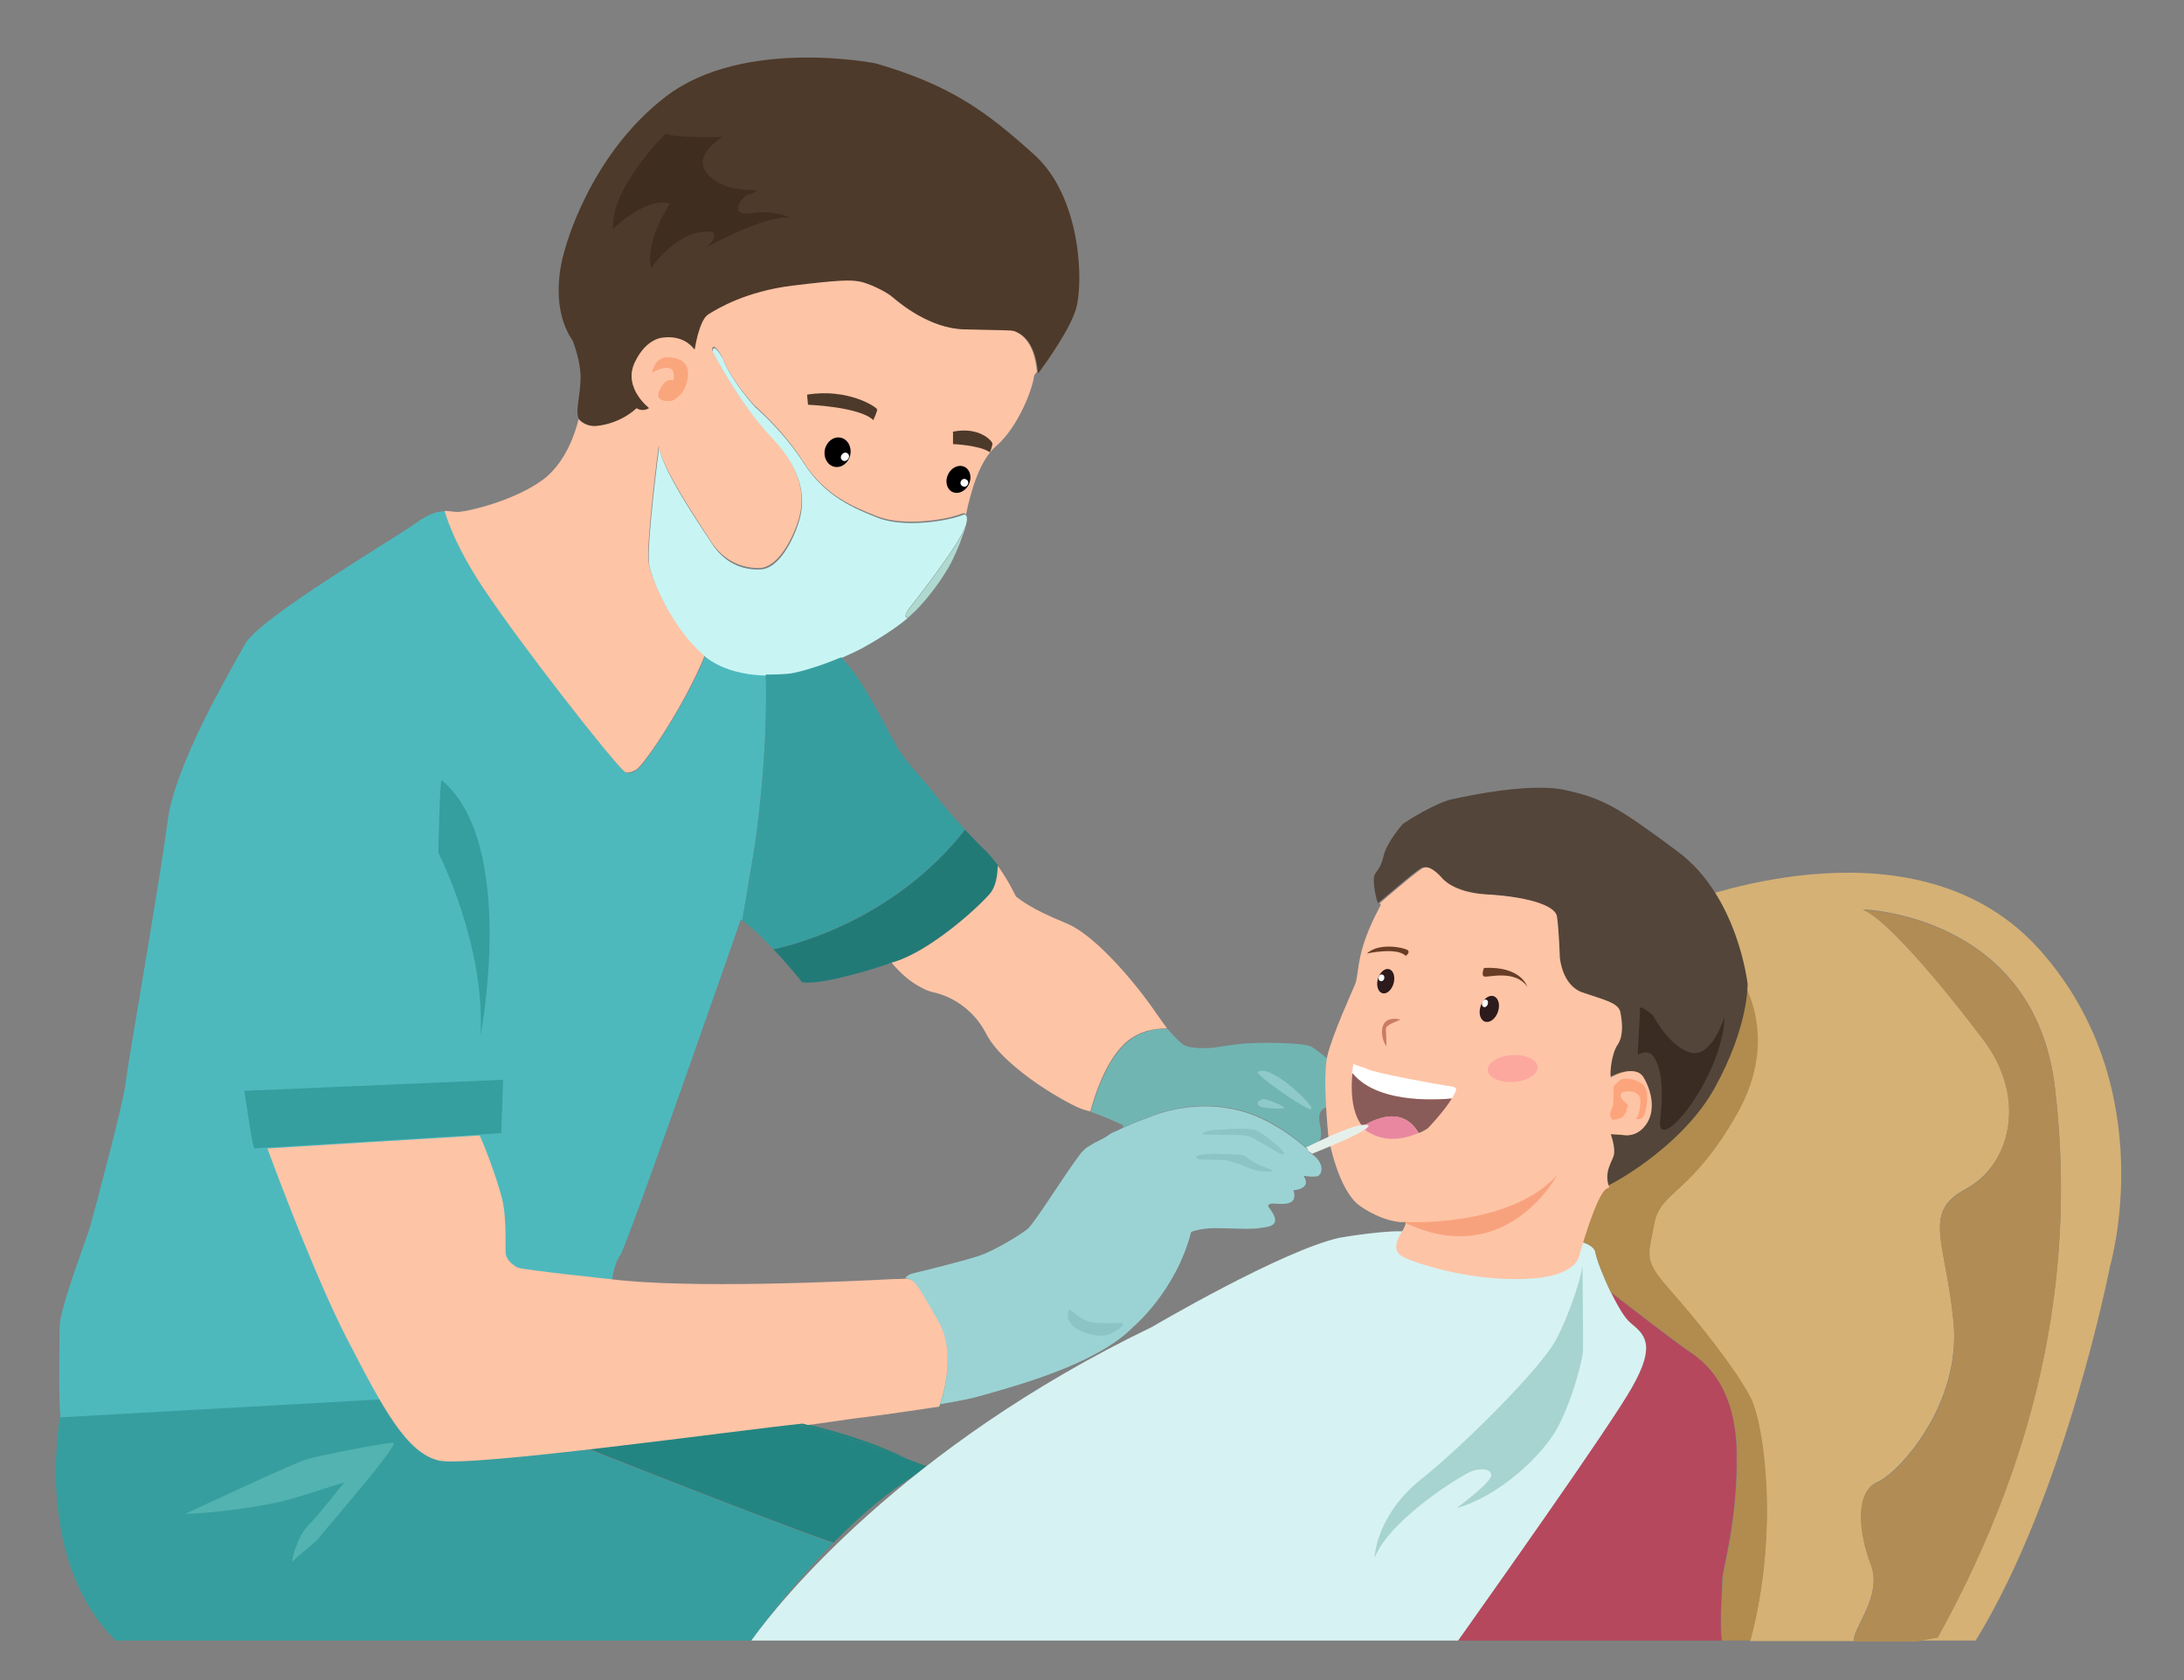 <?xml version="1.0" encoding="utf-8"?>
<!-- Generator: Adobe Illustrator 25.0.0, SVG Export Plug-In . SVG Version: 6.00 Build 0)  -->
<svg version="1.1" id="Livello_2" xmlns="http://www.w3.org/2000/svg" xmlns:xlink="http://www.w3.org/1999/xlink" x="0px" y="0px"
	 width="454.9px" height="350px" viewBox="0 0 454.9 350" style="enable-background:new 0 0 454.9 350;" xml:space="preserve">
<rect x="0" y="0" width="454.9" height="350" fill="#808080" stroke="none"/>
<style type="text/css">
	.st0{fill:#238581;}
	.st1{fill:#379E9F;}
	.st2{fill:#B5485D;}
	.st3{fill:#D7F2F2;}
	.st4{fill:#D5B175;}
	.st5{fill:#B18C4E;}
	.st6{fill:#B28C55;}
	.st7{fill:#53453A;}
	.st8{fill:#71B5B2;}
	.st9{fill:#8FCACA;}
	.st10{fill:#9BD3D4;}
	.st11{fill:#4DB9BD;}
	.st12{fill:#FEC4A6;}
	.st13{fill:#4E3A2A;}
	.st14{fill:#3F2D1F;}
	.st15{fill:#F9A67D;}
	.st16{fill:#C8F5F3;}
	.st17{fill:#AFD9D0;}
	.st18{fill:none;}
	.st19{fill:#4D3929;}
	.st20{fill:#FFFFFF;}
	.st21{fill:#359E9E;}
	.st22{fill:#227A77;}
	.st23{fill:#8CC4C5;}
	.st24{fill:#52B3B0;}
	.st25{fill:#F8A27D;}
	.st26{fill:#FDA89F;}
	.st27{fill:#CA7C63;}
	.st28{fill:#693D25;}
	.st29{fill:#895C5A;}
	.st30{fill:#E987A1;}
	.st31{fill:#E6F0EB;}
	.st32{fill:#2C1A1C;}
	.st33{fill:#3A2C23;}
	.st34{fill:#FCA47B;}
	.st35{fill:#A7D4D0;}
</style>
<g>
	<path class="st0" d="M188.8,303.8c-6.4-2.4-17.7-6.5-22.5-6.8c0,0,0.8-0.1,2.1-0.3c-12.6-3.2-24.6-4.8-25.6-5.2l-9.1-0.2l-21.2,6.4
		l8.2,3.3c0,0,40.3,16,52.9,20.3c5.7-5.8,12.3-11.5,19.1-15.3c0.3-0.2,0.6-0.3,0.9-0.5C193.5,305.6,191.6,304.9,188.8,303.8z"/>
	<path class="st1" d="M157,341c2.3-3.1,8.5-11.4,16.5-19.6c-12.5-4.4-52.9-20.3-52.9-20.3l-25.9-10.6l-82.2,4.6
		c-0.6,3.6-4.6,30.6,11.6,46.6h132.3C156.6,341.5,156.8,341.3,157,341z"/>
	<path class="st2" d="M339.7,275.6c2.7,2.2,5.5,4.2,0.2,13.4c-4.7,8.2-30.9,45.2-36.2,52.7h54.9c-0.5-3.8,0.1-10.9,0.1-12.7
		c0-2.1,3.2-12,3-26.4c-0.2-14.4-6.9-19.2-10.3-21.4c-2.7-1.8-11.8-8.9-16-12.1C336.8,272,338.4,274.6,339.7,275.6z"/>
	<path class="st3" d="M339.7,275.6c-1.3-1-2.8-3.7-4.2-6.5c-1.6-3.3-3-6.9-3.2-8.3c-0.5-2.7-8.7-3.2-8.7-3.2s-0.1,0-0.3,0
		c-1.3,0-6.8-0.1-12.7-0.2c-7.2-0.2-15.1-0.4-17-0.8c-3.7-0.7-14.6,1.2-14.6,1.2c-12.1,2.7-39.1,18.6-39.1,18.6
		C187.8,301.5,162,334.1,157,341c-0.2,0.3-0.4,0.5-0.5,0.7h128.3h11h4.5h3.4c5.3-7.5,31.6-44.5,36.2-52.7
		C345.1,279.9,342.4,277.9,339.7,275.6z"/>
	<path class="st4" d="M362,203c0,0,9.2,12.2-0.3,29.1c-9.6,16.8-15.9,15.9-17.2,22.8c-1.3,6.9-2.3,7.6,3.3,13.9
		c5.6,6.3,13.9,16.5,16.8,22.5c2.8,5.7,6,27.9-0.1,50.5h21.7c-0.7-2.2,6-9.3,3.5-15.9c-2.6-6.9-3.3-15.2,1.3-17.2
		c4.6-2,17.5-16.2,15.9-33.4c-1.7-17.2-6.6-22.8,2.6-27.7c9.2-5,12.9-18.8,3.6-31.1c-9.2-12.2-20.5-25.4-25.1-27.1c0,0,35.7,1,40,37
		c4.3,36-2,74-24.4,114.6c0,0-1.9,0.3-4.4,0.7h12.3c18.7-30.3,28-78,28-78s10.9-37-14.5-65.7c-25.4-28.7-71.4-10.6-72.7-10.6
		l-7,16.2l11.7-4C359,200.7,362,203,362,203z"/>
	<path class="st5" d="M323.3,257.6c0.2,0,0.3,0,0.3,0s8.2,0.5,8.7,3.2c0.3,1.5,1.6,5,3.2,8.3c4.2,3.2,13.3,10.3,16,12.1
		c3.3,2.2,10,7.1,10.3,21.4c0.2,14.4-3,24.3-3,26.4c0,1.8-0.6,8.9-0.1,12.7h5.9c6-22.7,2.9-44.9,0.1-50.5
		c-3-5.9-11.2-16.2-16.8-22.5c-5.6-6.3-4.6-6.9-3.3-13.9c1.3-6.9,7.6-5.9,17.2-22.8c9.6-16.8,0.3-29.1,0.3-29.1s-3-2.3-5-3.3
		l-11.7,4l-18.1,41.6L323.3,257.6z"/>
	<path class="st6" d="M403.6,341.1c22.5-40.6,28.7-78.6,24.4-114.6c-4.3-36-40-37-40-37c4.6,1.7,15.9,14.9,25.1,27.1
		c9.2,12.2,5.6,26.1-3.6,31.1c-9.2,5-4.3,10.6-2.6,27.7c1.7,17.2-11.2,31.4-15.9,33.4c-4.6,2-4,10.2-1.3,17.2
		c2.5,6.6-4.1,13.7-3.5,15.9h13C401.7,341.4,403.6,341.1,403.6,341.1z"/>
	<path class="st7" d="M357.2,226.5c7.1-12.9,6.8-21.6,6.8-21.6s-2-18.2-14.5-27.5c-12.5-9.3-15.5-11.1-23.7-12.9
		c-8.2-1.7-23.9,2.1-23.9,2.1s-3.5,0.9-9.7,5c0,0-3.3,3.7-4,6.6c-0.6,2.8-1.7,3.3-2,4.3c-0.2,0.9,0.1,3.7,0.8,5.6
		c3.6-3,8.3-7.1,9.2-7.4c1.5-0.5,3.7,2.1,3.7,2.1s2.2,3.1,9.5,3.5c7.3,0.4,14.1,2,14.5,4.6c0.4,2.6,0.6,8.5,0.6,8.5s0.4,5.8,4.7,7.3
		c4.3,1.5,7.6,2.1,7.9,4.1c0.4,2,0.7,4.8-0.5,6.7c-1.2,1.9-1.7,5.7-1.5,6.9c0,0,5.2-3,6.9,0.1c1.7,3.1,2.4,7.1,0.4,9.8
		c-2,2.7-4.5,2.1-4.5,2.1s-2.4-0.2-2.8-0.2c0,0,1,2.5,0.7,4.1c-0.2,1.5-2.3,3.7-1.2,6.8C338,245.5,351,237.8,357.2,226.5z"/>
	<path class="st8" d="M277.6,221.5c0,0-3.6-3.2-4.7-3.6c-1.1-0.4-4.2-0.7-9.5-0.7c-5.3,0-8.4,0.7-10.5,1c-2.1,0.2-5.2,0.2-6.4-0.6
		c-0.8-0.6-1.8-1.5-3.3-3.3c-2.4-0.1-5,0.4-7.4,2c-4.9,3.2-7.6,11.6-8.6,15.3c2.7,0.8,6.8,2.8,6.8,2.8l-0.2,0.5
		c3.3-1.5,6.2-2.5,6.2-2.5s11.8-5.2,23.7,0.9c3.4,1.7,6.3,3.9,8.8,6.1c0-0.4,0.3-0.8,1.2-1.1c1.6-0.5,1.7-1.7,1.2-4.2
		c-0.5-2.5,0.5-3.5,2-3.5S277.6,221.5,277.6,221.5z"/>
	<path class="st9" d="M262,223.3c-0.6,0.5,10.2,8.1,11.1,7.7C274.1,230.6,264.5,221.3,262,223.3z"/>
	<path class="st9" d="M262.5,230.5c0.2,0.2,4.3,0.6,4.9,0.3s-4-2.1-4.4-1.9C262.7,229.1,261.2,229.5,262.5,230.5z"/>
	<path class="st10" d="M273.3,240.4c-0.3-0.2-0.6-0.4-0.9-0.6c0,0-0.1-0.2,0-0.4c-0.1-0.1-0.3-0.2-0.4-0.3c-2.4-2.1-5.2-4.1-8.4-5.7
		c-11.9-6.1-23.7-0.9-23.7-0.9s-2.9,1-6.2,2.5c0,0,0,0,0,0c-0.2,0.1-0.4,0.2-0.6,0.3c0,0,0,0,0,0c-0.2,0.1-0.4,0.2-0.6,0.3
		c0,0,0,0-0.1,0c-0.2,0.1-0.4,0.2-0.6,0.3c0,0-0.1,0-0.1,0c-0.2,0.1-0.3,0.2-0.5,0.3c0,0-0.1,0-0.1,0.1c-0.2,0.1-0.3,0.2-0.5,0.3
		c0,0-0.1,0-0.1,0.1c-0.2,0.1-0.3,0.2-0.5,0.3c-0.1,0-0.1,0.1-0.2,0.1c-0.1,0.1-0.3,0.2-0.4,0.2c-0.1,0-0.1,0.1-0.2,0.1
		c-0.1,0.1-0.3,0.2-0.4,0.2c-0.1,0-0.1,0.1-0.2,0.1c-0.1,0.1-0.2,0.2-0.4,0.2c-0.1,0-0.1,0.1-0.2,0.1c-0.1,0.1-0.2,0.2-0.3,0.2
		c-0.1,0-0.1,0.1-0.2,0.1c-0.1,0.1-0.2,0.2-0.3,0.2c-0.1,0-0.1,0.1-0.2,0.1c-0.1,0.1-0.2,0.2-0.3,0.2c-0.1,0-0.1,0.1-0.2,0.1
		c-0.1,0.1-0.2,0.2-0.3,0.2c-0.1,0.1-0.1,0.1-0.2,0.2c-0.1,0.1-0.2,0.2-0.2,0.2c-0.1,0.1-0.1,0.1-0.2,0.2c-0.1,0.1-0.2,0.2-0.3,0.3
		c0,0-0.1,0.1-0.1,0.1c-0.1,0.1-0.2,0.3-0.3,0.4c-3.2,4.2-9.5,14.4-10.9,15.5c-1.4,1.1-6.8,4.5-10.2,5.6c-3.3,1.1-12.3,3.3-13.6,3.6
		s-1.6,1-1.6,1c1.9,0.2,2.5,1.7,6.7,9c0.1,0.2,0.3,0.5,0.4,0.7c0,0.1,0.1,0.1,0.1,0.2c0.1,0.2,0.2,0.4,0.2,0.6c0,0.1,0,0.1,0.1,0.2
		c0.1,0.2,0.2,0.4,0.2,0.6c0,0,0,0.1,0,0.1c0.1,0.2,0.2,0.5,0.2,0.7c1.7,6.1-0.4,12.8-0.9,14.2c3.6-0.6,6.7-1.2,8.4-1.7
		c7.4-2.1,24.4-6.6,32-14.4c0,0,8.9-7.4,12.1-19.8c0,0,1.8-0.8,5-0.8c3.1,0,7.3,0.3,9.1,0c1.8-0.3,5.3-0.2,2.1-4.3
		c0,0-0.8-1,1.5-0.8c2.3,0.2,4.5,0,3.6-2.8c0,0,4-0.2,2.1-3c0,0,3,0.5,3.3-0.2C275.4,244.2,275.8,242.2,273.3,240.4z"/>
	<path class="st11" d="M196.7,278.3c-9.8,1.3-29.7,3.7-29.7,3.7l-39.6-14.7c0,0,0.3-3.8,1.8-5.9c1.5-2.1,25.1-69.9,25.1-69.9
		c0.1,0,0.2,0.1,0.3,0.2c1.2-7.2,2.7-16.1,2.7-16.1c2.3-16.9,2.4-28.9,2.2-35.1c-3.7-0.1-8.8-0.8-12.6-3.9
		c-4,9.9-12.6,22.7-14.3,23.8c-1.9,1.2-2.4,0.4-2.4,0.4c-2-1.4-21.8-26.7-29.7-38.6c-4.8-7.3-6.9-12.6-7.8-15.7
		c-1.4,0-3.1,0.3-6,2.4c-5.2,3.7-32.7,19.8-35.7,25.3c-3,5.5-14.6,25-16.1,36.9c-1.5,11.9-8.4,51-8.7,54.3c-0.2,3.2-6.7,27.5-7.4,30
		c-0.7,2.5-6.4,17.1-6.4,21.1c0,4-0.2,17.1,0.2,18.3c0,0,0,0.1-0.1,0.4l82.2-4.6l17.8,7.2l21.2-6.4l9.1,0.2
		c0.9,0.3,11.8,1.8,23.6,4.7l4.6-3.3l13.6-0.6l0.2,2.1c3.8-0.6,7.7-1.2,11-1.8C196.3,291.2,198.5,284.4,196.7,278.3z"/>
	<path class="st12" d="M216,77.6c-0.6-7.3-4.1-8.3-4.8-8.7c-0.7-0.3-3.5-0.2-10.6-0.4c-7.1-0.2-13.3-5.4-14.7-6.6
		c-1.4-1.2-5.3-3.1-7.2-3.4c-1.9-0.3-4.2-0.3-13.9,0.9c-9.7,1.2-15.6,4.9-17.5,6c-1.9,1.2-2.8,7.3-2.8,7.3c-2.3-3.2-6.4-2.5-6.4-2.5
		s-3.6-0.1-6.1,5.2c-2.5,5.3,3,9.5,3,9.5c-1.5,0.9-2.6,0-2.6,0s-3,3.1-8.2,3.7c-1.7,0.2-2.9-0.4-3.7-1.3c0,0,0,0,0,0
		c0,0-1.7,8.4-7.4,12.6s-14.6,6.4-17.3,6.7c-1.2,0.1-2.1-0.2-3.2-0.2c0.9,3.1,3,8.4,7.8,15.7c7.9,12,27.7,37.2,29.7,38.6
		c0,0,0.5,0.7,2.4-0.4c1.7-1,10.3-13.8,14.3-23.8c-0.1-0.1-0.3-0.2-0.4-0.4c-6.2-5.3-10.7-15.2-11.3-18.9
		c-0.6-3.7,2.1-24.4,2.1-24.4c0.5,4.5,8.3,15.9,10.9,20c2.6,4,6.4,5.6,10.2,5.5c3.8-0.2,6.9-6.2,8.1-10.3s1-10.1-5.9-17.3
		c-6.9-7.2-12.2-17.8-12.2-17.8c0.2-2.1,2.1,1.4,2.1,1.4c1.7,4.8,6.8,10.2,6.8,10.2s5.9,5,10.2,11.8c4.4,6.9,10.4,9.3,15.2,11.2
		c4.8,1.9,11.7,1,14.5,0.4s3.2-1,3.6-1c0.2,0,0.4,0.1,0.5,0.3c1-4.8,2.8-11.3,6.3-14.3c4.6-4,7.6-11.9,7.9-14.7c0,0,0.2-0.3,0.6-0.8
		L216,77.6z"/>
	<path class="st13" d="M124.4,88.7c5.2-0.6,8.2-3.7,8.2-3.7s1.1,0.9,2.6,0c0,0-5.5-4.2-3-9.5c2.5-5.3,6.1-5.2,6.1-5.2s4-0.7,6.4,2.5
		c0,0,0.9-6.1,2.8-7.3c1.9-1.2,7.8-4.8,17.5-6c9.7-1.2,12-1.2,13.9-0.9c1.9,0.3,5.8,2.1,7.2,3.4c1.4,1.2,7.6,6.4,14.7,6.6
		c7.1,0.2,9.9,0.1,10.6,0.4c0.7,0.3,4.2,1.4,4.8,8.7l0.1,0c1.7-2.3,6.5-9,7.8-13.3c1.6-5.3,1.2-23.3-8.7-32.2
		c-9.9-8.9-17.2-14.4-33-19c0,0-27.5-5.5-43.7,6.9c-16.2,12.4-21.1,32.1-21.1,32.1s-3.7,10.9,1.7,18.8c0,0,1.9,4.7,1.6,8.5
		c-0.2,3.8-1.1,6.3-0.3,7.8C121.5,88.2,122.7,88.9,124.4,88.7z"/>
	<path class="st14" d="M138.7,27.8c0,0-11.6,11.3-11,19.9c0,0,6.8-6.8,11.9-5.3c0,0-5.2,7.1-4,13.5c0,0,5.6-8.5,12.8-7.6
		c0,0,1.5,0.9-1.4,3.3c0,0,12.1-6.8,17.5-6.3c0,0-3.1-1.6-8.1-0.9c-5,0.7-1.6-3.7-0.7-3.8c0.9-0.1,2.1-1,2.1-1s-3.1,0.1-5.8-0.6
		s-10.3-4.6-1.5-10.5C150.5,28.5,139.6,28.8,138.7,27.8z"/>
	<path class="st15" d="M135.8,77.6c0,0,0.6-3.3,3.3-3.2c2.7,0.1,4.7,1.2,4.1,4.6c-0.6,3.5-3.3,4.5-3.3,4.5s-3.9,0.5-2.5-2.3
		c1.4-2.8,2.8-1.9,2.8-1.9S141.6,74.6,135.8,77.6z"/>
	<path class="st16" d="M189.3,126.8c2.3-3,10.7-13.6,11.9-17.5c0.2-0.7,0.3-1.4,0.1-1.8c-0.1-0.2-0.2-0.3-0.5-0.3
		c-0.3,0-0.7,0.4-3.6,1s-9.7,1.5-14.5-0.4c-4.8-1.9-10.8-4.4-15.2-11.2c-4.4-6.9-10.2-11.8-10.2-11.8s-5-5.4-6.8-10.2
		c0,0-1.9-3.5-2.1-1.4c0,0,5.4,10.6,12.2,17.8c6.9,7.2,7.1,13.1,5.9,17.3s-4.3,10.2-8.1,10.3c-3.8,0.2-7.6-1.4-10.2-5.5
		c-2.6-4-10.4-15.4-10.9-20c0,0-2.7,20.6-2.1,24.4c0.6,3.7,5.1,13.6,11.3,18.9c0.1,0.1,0.3,0.2,0.4,0.4c6.2,4.9,15.4,3.9,17.5,3.7
		c1.5-0.1,8.2-1.9,15.2-5.5c2.9-1.6,6.8-4,9.5-6.3C188.5,128.6,188.3,128.2,189.3,126.8z"/>
	<path class="st17" d="M190.9,127c2.7-2.8,5.3-6.3,7.1-9.6c1.7-3.3,2.4-5.6,2.4-5.6s0.5-1.2,0.8-2.4c-1.2,3.9-9.6,14.5-11.9,17.5
		c-1,1.3-0.7,1.7-0.1,1.7C189.8,128,190.4,127.5,190.9,127z"/>
	<path class="st18" d="M175.4,137.1C175.4,137.1,175.4,137.2,175.4,137.1c0.1,0.1,0.2,0.2,0.3,0.3
		C175.6,137.3,175.5,137.2,175.4,137.1z"/>
	<path class="st12" d="M175.7,137.4c0.3,0.3,0.5,0.5,0.7,0.8C176.2,137.9,175.9,137.7,175.7,137.4z"/>
	<path class="st19" d="M168.1,82.2l0.2,2.1c0,0,10.7,0.4,13.6,3.2c0,0,0.8-1.7,0.8-2.2S176.6,80.8,168.1,82.2z"/>
	<path class="st19" d="M198.5,89.9v2.6c0,0,5.5,0.2,7.7,1.7c0,0,0.6-1.5,0.5-1.9C206.6,91.9,204.1,88.8,198.5,89.9z"/>
	<ellipse transform="matrix(0.213 -0.977 0.977 0.213 45.254 244.613)" cx="174.5" cy="94.2" rx="3.1" ry="2.7"/>
	
		<ellipse transform="matrix(0.635 -0.772 0.772 0.635 -9.326 170.646)" class="st20" cx="176.1" cy="95.2" rx="0.9" ry="0.8"/>
	<ellipse transform="matrix(0.433 -0.901 0.901 0.433 23.243 236.564)" cx="199.7" cy="99.8" rx="2.9" ry="2.4"/>
	<ellipse transform="matrix(0.468 -0.884 0.884 0.468 18.047 231.033)" class="st20" cx="200.8" cy="100.5" rx="0.8" ry="0.8"/>
	<path class="st21" d="M92,162.5c-0.4-0.3-0.7,15.1-0.7,15.1s9.8,19.1,8.8,38C100.1,215.7,107.8,175.7,92,162.5z"/>
	<path class="st22" d="M206.4,186c1.2-1.4,1.5-3.6,1.5-5.7c-0.8-1.1-1.7-2.2-2.5-3c-1.2-1.1-2.8-2.8-4.4-4.5
		c-14,17.9-33.7,23.6-39.9,24.9c3.2,3.4,6,6.9,6,6.9c4.2,0.6,14.8-2.8,17.8-3.8c0.3-0.1,0.5-0.2,0.9-0.3
		C193.3,198.4,203.8,189.1,206.4,186z"/>
	<path class="st12" d="M240.8,211c-2.8-4.2-11.9-15.9-18.7-18.7c-3.9-1.6-6.3-2.8-7.9-3.8c-1.2-0.7-2-1.3-2.6-1.8
		c0,0-1.6-3.4-3.8-6.4c0,2-0.4,4.3-1.5,5.7c-2.6,3.1-13,12.5-20.6,14.5c2,2.4,3.9,3.9,5.5,4.8c2,1.2,3.3,1.4,3.3,1.4
		s7.1,1.2,10.9,8.6c3.8,7.4,18.2,15.4,20.6,15.9c0.3,0.1,0.7,0.2,1.1,0.3c1-3.7,3.7-12.1,8.6-15.3c2.4-1.6,5-2,7.4-2
		C242.5,213.4,241.7,212.3,240.8,211z"/>
	<path class="st12" d="M184.9,200.8c0.5-0.2,0.9-0.3,0.9-0.3C185.4,200.6,185.1,200.7,184.9,200.8z"/>
	<path class="st1" d="M157.3,175.7c0,0-1.5,8.9-2.7,16.1c1.7,1,4.2,3.5,6.5,5.9c6.1-1.3,25.8-7,39.9-24.9c-2.6-2.8-5.1-5.8-6-7
		c-1.4-2-5.8-6.6-7.6-9.3c-1.6-2.5-6.9-13.6-11-18.3c-0.2-0.2-0.5-0.5-0.7-0.8c-0.1-0.1-0.2-0.2-0.3-0.3c0,0,0,0,0,0
		c-0.1-0.1-0.1-0.1-0.2-0.2c-5.2,2.2-9.6,3.3-10.8,3.4c-0.8,0.1-2.6,0.2-4.9,0.2C159.7,146.8,159.6,158.8,157.3,175.7z"/>
	<path class="st0" d="M188.8,303.8c-5.6-2.9-13.1-5.3-20.4-7.1c-1.3,0.2-2.1,0.3-2.1,0.3C171.1,297.3,182.3,301.4,188.8,303.8z"/>
	<path class="st12" d="M195.5,275.3c-4.2-7.3-4.8-8.8-6.7-9c0,0-1,0.1-2.6,0.1c-9.6,0.5-42.8,2.1-59.2,0c0,0-18-1.9-19.2-2.4
		c0,0-2.5-1.2-2.5-3.3s0.1-6.7-0.5-10c-0.6-3.3-3.7-11.8-4.9-14.2c-10.4,0.6-35.9,2.2-44.2,2.7c2.6,7.1,10.3,27.4,16.5,39.5
		c7.7,14.9,12.5,23.9,19.2,25.5c6.3,1.5,62.2-6.3,75.8-7.7c0.4,0.1,0.7,0.2,1.1,0.3c2.2-0.3,5.8-0.8,9.9-1.4
		c7.7-0.9,16.3-2.3,17.3-2.4c0.1,0,0.1,0,0.1,0S199.7,282.6,195.5,275.3z"/>
	<path class="st21" d="M50.9,227.2c0.1,0.6,1.7,12,2.1,12c0.1,0,1-0.1,2.7-0.2c8.3-0.5,33.8-2,44.2-2.7c2.8-0.2,4.5-0.3,4.5-0.3
		l0.4-11.1L50.9,227.2z"/>
	<path class="st23" d="M222.7,272.7c0.1-0.2,2.5,2.6,5.5,2.8c3.1,0.2,4.4,0,5.5,0.1s-1.8,2.5-4.1,2.6S221,276.7,222.7,272.7z"/>
	<path class="st23" d="M249.9,241.5c0,0,3.9,0,5.5,0.2c1.7,0.2,5.8,2.1,6.7,2.2c0.9,0.1,2.5,0.2,2.9,0c0.4-0.2-2-0.9-3.6-1.7
		c-1.7-0.8-1.6-1.6-3.2-1.7s-4.5-0.2-5.6-0.2S247.4,240.6,249.9,241.5z"/>
	<path class="st23" d="M250.7,236.3c0,0,5.5,0.1,6.9,0.1s2.6,0.2,3.3,0.6c0.7,0.4,3.2,1.8,4.5,2.6c1.3,0.7,1.4,0.9,1.8,0.8
		c0.4-0.1,0.3-0.7-2.1-2.6s-3.1-2.6-5.3-2.7c-2.2-0.1-4.9,0.2-6,0.2S249.9,235.8,250.7,236.3z"/>
	<path class="st24" d="M38.6,315.3c0,0,21.8-10.2,24.8-11.2c3-1,16.8-3.6,18.5-3.6s-14.4,18.3-15.2,19.5c-0.8,1.2-4.8,4.1-5.6,5.1
		c-0.8,1,0.7-5,3.1-7.4c2.5-2.5,6.9-8.3,7.4-8.8c0.5-0.5-6.4,2.1-12.1,3.6C53.9,314,42.7,315.3,38.6,315.3z"/>
	<path class="st12" d="M336.2,240.3c0.2-1.6-0.7-4.1-0.7-4.1c0.5,0,2.8,0.2,2.8,0.2s2.5,0.6,4.5-2.1c2-2.7,1.4-6.7-0.4-9.8
		c-1.7-3.1-6.9-0.1-6.9-0.1c-0.2-1.2,0.2-5.1,1.5-6.9c1.2-1.9,0.9-4.7,0.5-6.7c-0.4-2-3.6-2.6-7.9-4.1c-4.3-1.5-4.7-7.3-4.7-7.3
		s-0.2-5.9-0.6-8.5c-0.4-2.6-7.2-4.2-14.5-4.6c-7.3-0.4-9.5-3.5-9.5-3.5s-2.2-2.6-3.7-2.1c-0.9,0.3-5.6,4.3-9.2,7.4
		c0.1,0.2,0.1,0.3,0.2,0.4c0,0-2.4,4.3-3.6,8.2c-1.2,3.8-1.2,6.9-1.7,8.2c-0.5,1.2-4.7,10.4-5.8,14.9c-1.1,4.5,0.2,17,0.2,17
		s1.9,11.1,6.6,14.4c4.7,3.2,8.5,3.5,9.3,3.3s-0.9,2.6-0.9,2.6s-2.2,3.2,0.4,4.6c2.6,1.4,15.4,5.7,28,4.5c0,0,7.2-0.5,8.7-4.2
		c0,0,3.6-13.1,5.8-14.4c0,0,0.2-0.1,0.6-0.3C333.9,244,336,241.8,336.2,240.3z"/>
	<path class="st25" d="M292.3,254.5c0,0,21.8,1.4,32-9.7C324.3,244.8,313.6,264.9,292.3,254.5z"/>
	
		<ellipse transform="matrix(0.998 -6.660493e-02 6.660493e-02 0.998 -14.12 21.478)" class="st26" cx="315" cy="222.5" rx="5.2" ry="2.8"/>
	<path class="st27" d="M291.7,212.4c0,0-2.9,1-3,1.7c-0.1,0.7,0.2,3.1,0,3.8c0,0-1.3-2.1-0.7-4.1S291,212.1,291.7,212.4z"/>
	<path class="st28" d="M284.7,198.6c0,0,6.3-1.4,8.1,0.5c0,0,1-0.7,0.4-1.2S287.3,196.2,284.7,198.6z"/>
	<path class="st28" d="M309.1,201.6c0,0-0.7,1.6,0.1,1.8c0.8,0.2,6.4-1.5,8.9,2.1C318.1,205.5,316.9,201.2,309.1,201.6z"/>
	<path class="st20" d="M290.7,228.3c3.8,0.8,8.1,0.8,11.7,0.5c0.4-0.7,0.8-1.3,0.9-1.9c0,0,0.2-0.5-1.5-0.7
		c-1.7-0.2-15.4-2.7-16.9-3.5c-1.6-0.7-2.5-0.7-3-1.2c0,0-0.1,0.8-0.3,2C282.9,225.1,285.4,227.2,290.7,228.3z"/>
	<path class="st29" d="M302.4,228.8c-3.6,0.3-7.9,0.3-11.7-0.5c-5.3-1.1-7.8-3.3-9-4.8c-0.3,2.8-0.4,8.1,2.1,11.1
		c3.5-2.1,8.6-3.9,11.7,1.4c1.2-0.5,1.9-1,1.9-1S300.6,231.7,302.4,228.8z"/>
	<path class="st30" d="M283.7,234.6c0.5,0.6,1,1.1,1.7,1.4c3.7,2.1,7.7,1,10,0C292.4,230.7,287.2,232.5,283.7,234.6z"/>
	<path class="st31" d="M284.7,234.3c-2.1-0.5-9.6,3.2-12.7,4.7c0.1,0.1,0.3,0.2,0.4,0.3c0,0.3,0,0.4,0,0.4c0.3,0.2,0.6,0.4,0.9,0.6
		C288.2,234.3,284.7,234.3,284.7,234.3z"/>
	
		<ellipse transform="matrix(0.268 -0.964 0.964 0.268 14.297 427.6)" class="st32" cx="288.4" cy="204.4" rx="2.6" ry="1.7"/>
	
		<ellipse transform="matrix(0.329 -0.944 0.944 0.329 9.781 433.936)" class="st32" cx="310.3" cy="210.1" rx="2.8" ry="1.9"/>
	
		<ellipse transform="matrix(0.244 -0.97 0.97 0.244 19.973 432.932)" class="st20" cx="287.6" cy="203.7" rx="0.7" ry="0.6"/>
	
		<ellipse transform="matrix(0.336 -0.942 0.942 0.336 8.377 430.175)" class="st20" cx="309.4" cy="209.1" rx="0.8" ry="0.6"/>
	<path class="st33" d="M341.6,210.5l-0.5,9.2c0,0,1.9-1.2,3.1,0.1c1.2,1.4,2.6,5,1.6,13.3c-1,8.3,13-8.5,13.4-21.3
		c0,0-2.7,8.8-7.2,7.4c-4.5-1.4-7.7-7.7-7.7-7.7S341.1,208.6,341.6,210.5z"/>
	<path class="st34" d="M336.1,227c0,0,0,2-0.1,2.9c-0.1,0.9-0.5,1.3-0.6,1.9s0.2,1.6,1,1.4s1.5-0.3,1.8-0.8c0.2-0.5,0.6-0.7,0.6-1.3
		s0.7-0.7-0.1-1.3c-0.8-0.6-1.7-1.9-0.7-2.3c1-0.4,3.8-0.4,3.7,2c-0.2,2.4-0.6,3.2-0.9,3.4c-0.2,0.2,1.1,0.5,1.6-0.5
		c0.5-1,1.3-5-0.1-6.4c-1.4-1.4-4.4-1.7-5-0.9C336.6,225.8,335.9,226,336.1,227z"/>
	<path class="st35" d="M329.6,262.8c0,0,0.2,17.1,0.1,18.7s-1.9,9.3-5.1,15.5c-3.2,6.2-12.5,14.7-21.2,17.1c0,0,7.2-5.3,7.2-6.8
		c0-1.5-2.2-1.5-4-0.9s-17.2,10-20.3,18.1c0,0,0.2-8.8,9.7-16.4s25-23.3,28-28.9C327,273.7,330,264.3,329.6,262.8z"/>
	<path class="st3" d="M156.5,341.7c0.1-0.2,0.3-0.4,0.5-0.7C156.8,341.3,156.6,341.5,156.5,341.7L156.5,341.7z"/>
	<path class="st5" d="M409.8,344.5c0,0.1-0.1,0.1-0.1,0.2C409.7,344.6,409.8,344.5,409.8,344.5z"/>
	<path class="st5" d="M409.8,344.4C409.8,344.4,409.8,344.5,409.8,344.4C409.8,344.5,409.8,344.4,409.8,344.4z"/>
	<path class="st5" d="M409.9,344.4C409.8,344.4,409.8,344.4,409.9,344.4C409.8,344.4,409.9,344.4,409.9,344.4z"/>
	<path class="st5" d="M156.5,341.7c-0.3,0.4-0.4,0.6-0.4,0.6S156.2,342.1,156.5,341.7L156.5,341.7z"/>
</g>
</svg>
